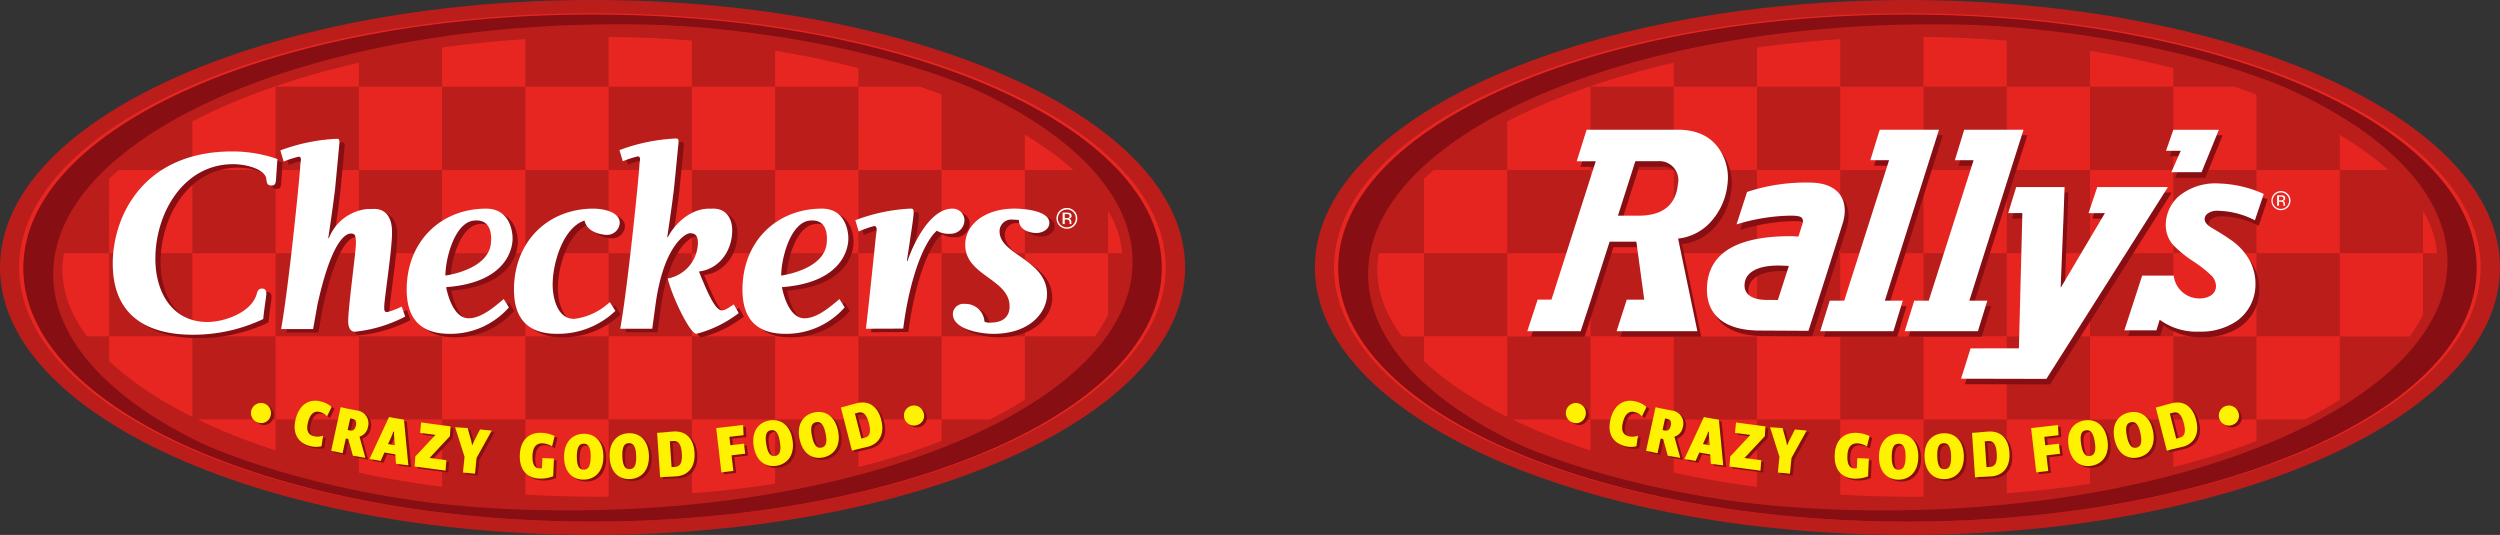 <svg xmlns="http://www.w3.org/2000/svg" viewBox="0 0 394.269 84.365"><rect x="0" y="0" width="394.269" height="84.365" fill="#333333" stroke="none"/><defs><clipPath id="a"><path d="M22.908 153.193c0 18.448 35.472 35.828 84.7 35.828 46.243 0 82.415-16 82.415-37.775 0-16.5-35.134-34.745-82.415-34.745-49.229 0-84.7 18.864-84.7 36.692" fill="none"/></clipPath><clipPath id="b"><path d="M230.277 153.2c0 18.449 35.471 35.828 84.7 35.828 46.243 0 82.415-16 82.415-37.773 0-16.5-35.135-34.747-82.415-34.747-49.229 0-84.7 18.864-84.7 36.692" fill="none"/></clipPath></defs><path d="M186.901 42.18c0 23.295-41.837 42.18-93.449 42.18S0 65.475 0 42.18 41.84 0 93.452 0s93.449 18.888 93.449 42.18" fill="#bb1d1a"/><path d="M183.185 42.18c0 21.773-40.185 39.419-89.756 39.419S3.672 63.953 3.672 42.18 43.857 2.76 93.429 2.76s89.756 17.652 89.756 39.42" fill="#bb1d1a"/><path d="M183.185 42.18c0 21.773-40.185 39.419-89.756 39.419S3.672 63.953 3.672 42.18 43.857 2.76 93.429 2.76s89.756 17.656 89.756 39.42Z" fill="none" stroke="#e82621" stroke-miterlimit="13.333" stroke-width="1.313"/><path d="M182.57 42.18c0 21.773-39.9 39.419-89.12 39.419S4.332 63.953 4.332 42.18s39.9-39.42 89.121-39.42 89.12 17.652 89.12 39.42" fill="#bb1d1a"/><path d="M182.57 42.274c0 21.723-39.9 39.325-89.12 39.325S4.332 63.997 4.332 42.274s39.9-39.327 89.121-39.327 89.12 17.611 89.12 39.327" fill="#bb1d1a"/><path d="M182.57 42.274c0 21.723-39.9 39.325-89.12 39.325S4.332 63.997 4.332 42.274s39.9-39.327 89.121-39.327 89.117 17.611 89.117 39.327Z" fill="none" stroke="#870e12" stroke-miterlimit="13.333" stroke-width="1.313"/><path d="M172.711 24.288c-6.222-5.312-15.294-10.008-26.235-13.579l-.129.372c20.508 7.49 32.271 18.5 32.271 30.207 0 21.616-39.892 39.2-88.923 39.2a189.057 189.057 0 0 1-34.716-3.106l-.077.387a187.886 187.886 0 0 0 38.358 3.793c49.249 0 89.317-17.624 89.317-39.289 0-6.345-3.319-12.4-9.866-17.988" fill="#870e12"/><g clip-path="url(#a)" fill="#e82621" transform="translate(-13.068 -110.684)"><path d="M30.276 111.223h13.129v13.129H30.276zm26.259 0h13.129v13.129H56.535zm26.259 0h13.129v13.129H82.794zm26.258 0h13.129v13.129h-13.129zm26.259 0h13.129v13.129h-13.129zm26.203 0h13.129v13.129h-13.129zM43.406 124.352h13.129v13.129H43.406zm26.258 0h13.129v13.129H69.664zm26.259 0h13.129v13.129H95.923zm26.259 0h13.129v13.129h-13.129zm26.258 0h13.129v13.129H148.44zm-118.164 13.13h13.129v13.129H30.276zm26.259 0h13.129v13.129H56.535zm26.259 0h13.129v13.129H82.794zm26.258 0h13.129v13.129h-13.129zm26.259 0h13.129v13.129h-13.129zm-91.905 13.129h13.129v13.129H43.406zm-26.259 0h13.129v13.129H17.147zm52.517 0h13.129v13.129H69.664zm26.259 0h13.129v13.129H95.923zm26.259 0h13.129v13.129h-13.129zm26.258 0h13.129v13.129H148.44zm26.259-26.259h13.129v13.129h-13.129zm0 26.259h13.129v13.129h-13.129zM30.276 163.712h13.129v13.129H30.276zm26.259 0h13.129v13.129H56.535zm26.259 0h13.129v13.129H82.794zm26.258 0h13.129v13.129h-13.129zm26.259 0h13.129v13.129h-13.129zm-91.905 13.13h13.129v13.129H43.406zm26.258 0h13.129v13.129H69.664zm26.259 0h13.129v13.129H95.923zm26.259 0h13.129v13.129h-13.129zm26.258 0h13.129v13.129H148.44zm13.13-39.36h13.129v13.129H161.57zm26.257 0h13.129v13.129h-13.129zm-26.257 26.23h13.129v13.129H161.57z"/></g><g fill="#870e12"><path d="M93.752 2.75c-49.251 0-89.317 17.725-89.317 39.513 0 6.382 3.318 12.468 9.866 18.091 6.222 5.341 15.294 10.064 26.235 13.656l.129-.372C20.156 66.106 8.393 55.033 8.393 43.258c0-21.741 39.892-39.428 88.923-39.428a188.008 188.008 0 0 1 34.716 3.123l.078-.387A186.838 186.838 0 0 0 93.752 2.75"/><path d="M41.171 66.946a1.578 1.578 0 1 1 1.946-1.093 2.588 2.588 0 0 1-.026.082 1.5 1.5 0 0 1-1.854 1.032l-.066-.021m8.119 3.677c-1.871-.5-2.808-2.02-2.191-4.328.63-2.359 2.258-3.139 3.968-2.681a3.982 3.982 0 0 1 1.68.853l-.728 1.491a2.23 2.23 0 0 0-1.138-.688c-.756-.2-1.464.13-1.842 1.544-.358 1.342-.02 2.03.856 2.264a2.443 2.443 0 0 0 1.5-.078l-.244 1.672a3.8 3.8 0 0 1-1.864-.049m6.802 1.537-.733-2.636-.383-.084-.5 2.325-1.8-.392 1.493-6.862 1.127.245c.121.027.962.177 1.4.273a2.038 2.038 0 0 1 1.849 2.211 2.079 2.079 0 0 1-.077.4 1.872 1.872 0 0 1-1.3 1.5l-.015.069.918 3.288Zm-.073-5.812-.352-.077-.4 1.832.332.072c.463.1.815-.066.971-.78.148-.684-.12-.954-.552-1.047m6.875 7.089-.1-1.48-1.724-.3-.584 1.32-1.765-.306 3.07-6.6 2.366.408.689 7.2Zm-.288-4.321a5.131 5.131 0 0 1-.012-.723l-.121-.021a6.807 6.807 0 0 1-.254.677l-.574 1.28 1.064.184Z"/></g><path d="m65.817 73.866.115-1.584 3.176-3.4-2.419-.324.157-1.641 4.645.62-.1 1.544-3.213 3.435 2.655.355-.136 1.644Zm9.785-1.358-.247 2.491-1.9-.188.251-2.495-1.485-4.647 1.974.123.527 1.883a4.694 4.694 0 0 1 .153.76l.092.009a5.02 5.02 0 0 1 .308-.715l.874-1.713 1.845.183Zm9.92 3.267c-1.893-.08-3.2-1.291-3.1-3.749.1-2.408 1.512-3.554 3.456-3.471a5.177 5.177 0 0 1 2.04.509l-.41 1.632a3.15 3.15 0 0 0-1.484-.486c-.926-.039-1.536.492-1.6 1.9-.061 1.44.347 2.024 1.1 2.056a1.268 1.268 0 0 0 .393-.035l.068-1.594 1.821.077-.12 2.788a5.379 5.379 0 0 1-2.169.372m6.931.161c-1.781-.012-3.06-1.286-3.045-3.636.016-2.326 1.342-3.6 3.156-3.593 1.73.012 3.061 1.225 3.045 3.635-.017 2.369-1.384 3.606-3.156 3.594m.052-1.565c.639 0 1.084-.425 1.1-2.041s-.45-2.054-1.1-2.058c-.669-.005-1.075.467-1.085 2.043-.011 1.607.45 2.052 1.089 2.056m7.252 1.479c-1.78.054-3.106-1.173-3.176-3.52-.072-2.326 1.208-3.653 3.02-3.709 1.728-.052 3.1 1.112 3.176 3.521.072 2.368-1.25 3.655-3.02 3.708m-.007-1.565c.639-.02 1.068-.465 1.02-2.081s-.525-2.035-1.175-2.015c-.669.02-1.056.505-1.008 2.08.05 1.607.526 2.035 1.163 2.016m7.345 1.132c-.431.029-1.728.087-1.728.087l-.822.056-.474-7.007.78-.053c.124-.008 1.016-.1 1.774-.151 1.83-.124 3.18.929 3.34 3.283.168 2.485-1.165 3.669-2.87 3.785m-.523-5.568-.5.033.276 4.079.524-.035c.782-.053 1.2-.536 1.094-2.149-.107-1.572-.63-1.98-1.391-1.928m11.132-.923-2.241.261.156 1.329 2.148-.25.185 1.587-2.149.249.288 2.467-1.894.22-.812-6.978 4.235-.494Zm5.184 4.825c-1.76.275-3.228-.778-3.591-3.1-.358-2.3.746-3.776 2.536-4.054 1.711-.267 3.219.717 3.592 3.1.366 2.342-.786 3.783-2.537 4.056m-.2-1.553c.631-.1 1-.6.752-2.192s-.775-1.955-1.416-1.855c-.661.1-.985.634-.741 2.191.246 1.588.773 1.953 1.4 1.856m7.581.232c-1.745.354-3.26-.631-3.728-2.931-.464-2.281.572-3.806 2.348-4.168 1.7-.344 3.248.568 3.728 2.932.472 2.32-.612 3.812-2.348 4.167m-.272-1.544c.627-.126.975-.639.653-2.224s-.864-1.915-1.5-1.787c-.656.135-.954.679-.641 2.223.32 1.574.863 1.917 1.488 1.788m7.297-.139c-.419.108-1.683.4-1.683.4l-.8.206-1.746-6.806.759-.194c.119-.031.98-.283 1.717-.472 1.776-.456 3.3.334 3.884 2.62.619 2.414-.476 3.822-2.133 4.246m-1.528-5.381-.489.125 1.016 3.962.508-.131c.758-.2 1.085-.747.682-2.313-.39-1.526-.98-1.832-1.717-1.643m9.387 1.93a1.578 1.578 0 1 1 .9-2.044c.011.027.02.053.029.08a1.508 1.508 0 0 1-.872 1.945l-.053.019" fill="#870e12"/><path d="M40.732 66.651a1.578 1.578 0 1 1 1.946-1.092c-.007.027-.016.054-.025.081a1.506 1.506 0 0 1-1.865 1.028l-.056-.017m8.115 3.677c-1.871-.5-2.808-2.019-2.191-4.328.63-2.359 2.256-3.139 3.968-2.681a3.971 3.971 0 0 1 1.68.853l-.728 1.491a2.244 2.244 0 0 0-1.138-.688c-.756-.2-1.464.13-1.842 1.544-.358 1.342-.02 2.03.856 2.265a2.458 2.458 0 0 0 1.5-.079l-.244 1.674a3.808 3.808 0 0 1-1.864-.051m6.809 1.539-.733-2.636-.383-.084-.505 2.324-1.8-.391 1.493-6.862 1.127.245c.121.025.962.177 1.4.273a2.035 2.035 0 0 1 1.772 2.61 1.872 1.872 0 0 1-1.3 1.5l-.015.069.918 3.288Zm-.073-5.812-.352-.077-.4 1.832.332.072c.463.1.815-.066.971-.78.148-.684-.12-.954-.552-1.047m6.867 7.086-.1-1.48-1.724-.3-.584 1.322-1.765-.306 3.072-6.6 2.364.408.689 7.2Zm-.288-4.324a5.287 5.287 0 0 1-.011-.723l-.121-.021a7.058 7.058 0 0 1-.253.677l-.576 1.28 1.065.184Zm3.223 4.754.117-1.584 3.176-3.4-2.419-.324.157-1.641 4.645.62-.1 1.544-3.212 3.437 2.655.355-.136 1.644Zm9.777-1.355-.245 2.491-1.9-.188.247-2.491-1.485-4.647 1.974.123.528 1.883a4.7 4.7 0 0 1 .152.761l.092.008a5.019 5.019 0 0 1 .308-.715l.875-1.713 1.844.183Zm9.92 3.263c-1.893-.08-3.2-1.291-3.1-3.749.1-2.408 1.51-3.554 3.456-3.471a5.177 5.177 0 0 1 2.04.509l-.41 1.632a3.15 3.15 0 0 0-1.484-.486c-.926-.039-1.537.492-1.6 1.9-.062 1.44.346 2.025 1.1 2.056a1.261 1.261 0 0 0 .392-.035l.069-1.594 1.82.077-.119 2.788a5.379 5.379 0 0 1-2.169.372m6.932.161c-1.781-.012-3.061-1.286-3.045-3.636.016-2.326 1.343-3.6 3.155-3.593 1.73.011 3.062 1.225 3.045 3.635-.016 2.369-1.384 3.606-3.155 3.594m.051-1.565c.64 0 1.085-.425 1.1-2.043s-.449-2.052-1.1-2.056c-.669 0-1.074.467-1.085 2.043-.011 1.607.451 2.052 1.088 2.056m7.262 1.479c-1.782.053-3.106-1.174-3.178-3.52-.07-2.327 1.208-3.654 3.022-3.71 1.729-.052 3.1 1.112 3.176 3.522.072 2.368-1.25 3.654-3.02 3.708m-.007-1.567c.639-.019 1.068-.464 1.02-2.081s-.525-2.034-1.175-2.014c-.669.019-1.056.506-1.008 2.08.048 1.606.526 2.035 1.163 2.015m7.345 1.137c-.431.029-1.728.087-1.728.087l-.821.057-.479-7.007.78-.053c.124-.008 1.016-.1 1.776-.152 1.828-.125 3.18.928 3.341 3.28.17 2.487-1.164 3.671-2.869 3.788m-.524-5.568-.5.035.279 4.077.524-.036c.78-.053 1.2-.536 1.092-2.148-.108-1.572-.631-1.98-1.391-1.928m11.133-.927-2.241.261.156 1.33 2.148-.251.185 1.587-2.149.25.288 2.466-1.894.219-.813-6.977 4.236-.493Zm5.176 4.827c-1.761.274-3.228-.78-3.588-3.1-.359-2.3.747-3.775 2.537-4.053 1.711-.266 3.219.718 3.59 3.1.364 2.341-.788 3.781-2.539 4.053m-.2-1.553c.632-.1 1-.6.753-2.192s-.772-1.955-1.413-1.855c-.661.1-.985.634-.744 2.191.247 1.588.773 1.955 1.4 1.856m7.58.233c-1.745.354-3.26-.63-3.728-2.931-.464-2.281.572-3.805 2.348-4.167 1.7-.345 3.248.568 3.728 2.931.472 2.321-.612 3.813-2.348 4.167m-.272-1.543c.627-.127.975-.639.652-2.224s-.863-1.916-1.5-1.787c-.656.134-.954.678-.641 2.222.32 1.574.863 1.916 1.488 1.789m7.293-.136c-.419.108-1.684.4-1.684.4l-.8.205-1.742-6.8.758-.193c.12-.031.98-.283 1.719-.472 1.776-.455 3.3.336 3.881 2.62.618 2.414-.478 3.822-2.134 4.246m-1.527-5.381-.488.124 1.013 3.961.51-.13c.758-.194 1.084-.744.684-2.312-.391-1.526-.98-1.832-1.719-1.643m9.393 1.921a1.578 1.578 0 1 1 .9-2.043c.011.027.02.053.029.08a1.5 1.5 0 0 1-.86 1.939.897.897 0 0 1-.067.024" fill="#fff200"/><path d="M167.582 33.532v1.8h.333v-.707h.246a.77.77 0 0 1 .349.052.444.444 0 0 1 .176.419v.2l.006.014v.024h.3l-.011-.024a.19.19 0 0 1-.015-.1.8.8 0 0 1-.008-.13v-.129a.458.458 0 0 0-.093-.28.448.448 0 0 0-.312-.18.848.848 0 0 0 .264-.084.387.387 0 0 0 .175-.355.451.451 0 0 0-.278-.457 1.54 1.54 0 0 0-.5-.067Zm1.105.547a.281.281 0 0 1-.184.284.847.847 0 0 1-.3.036h-.287v-.641h.268a.789.789 0 0 1 .386.068.267.267 0 0 1 .118.253m1.208.359a1.62 1.62 0 0 0-.48-1.155 1.64 1.64 0 1 0-1.161 2.793 1.6 1.6 0 0 0 1.161-.473 1.645 1.645 0 0 0 .48-1.165m-1.645-1.4a1.352 1.352 0 0 1 .993.407 1.33 1.33 0 0 1 .408 1 1.406 1.406 0 1 1-1.412-1.4h.008" fill="#fff"/><path d="M131.2 38.906c.093-.977.219-3.881-2.7-3.57-3.04.329-4.48 6.03-4.48 8.669 0 0 6.771-.864 7.179-5.1m2.832 10.119a12.283 12.283 0 0 1-9.324 4.171c-4.473 0-6.793-2.259-6.793-6.976 0-7.576 5.372-12.77 12.537-12.77 3.741 0 4.159 3.679 4.159 4.612 0 0 .486 6.947-10.47 7.772 0 0 .814 4.91 3.538 4.91 1.994 0 4.029-1.766 5.534-3.035ZM18.603 42.093c0-7.283 4.685-17.664 18.887-17.664a21.633 21.633 0 0 1 7.081 1.195l-.161 2.3c-.082 1.323-.042 1.869-.734 1.869-.613 0-.769-.209-.854-1.022-.162-1.484-3.016-2.336-5.25-2.336-7.77 0-12.249 7.66-12.249 14.934 0 5.194 2.6 9.954 8.22 9.954 2.6 0 6.921-1.447 7.769-4.43.126-.508.292-.84.859-.84.445 0 .651.294.651.763 0 .545-.242 1.663-.491 4.043a25.722 25.722 0 0 1-11.109 2.472c-7.243 0-12.619-3.026-12.619-11.235m38.351-3.191c0-1.321-.2-1.525-.812-1.525s-2.933.64-5.26 11.236l-.681 3.824h-5.048c1.225-6.768 3.02-24.82 3.02-25.759 0-.467.352-1.421-.247-1.421a15.655 15.655 0 0 0-2.368.769l-.525-1.759a29.087 29.087 0 0 1 8.83-1.828c.366 0 .491 0 .491.632l-.7 7.4c-.09.632-.326 2.726-1.056 7.574l.08.09a7.277 7.277 0 0 1 6.054-4.622l1.115-.018c1.958 0 2.793 1.571 2.793 3.486 0 0 .009-1.916.009.385 0 2.551-1.224 10.416-1.224 11.525 0 .459-.057.875.47.875a11.591 11.591 0 0 0 2.284-.875l.549 1.58a22.025 22.025 0 0 1-7.935 2.386c-.852 0-1.057-.94-1.057-1.66 0-2.22 1.22-10.98 1.22-12.295m40.916 10.674a13.13 13.13 0 0 1-9.2 3.616c-4.478 0-6.792-2.259-6.792-6.976 0-7.576 5.362-12.769 12.53-12.769 1.219 0 4.148.38 4.148 2.256a2.012 2.012 0 0 1-2.136 1.881h-.058c.134 0-2.91-.068-3.359-2.261-3.421 1.146-5.027 6.77-5.027 10.089 0 2.209.791 5.479 3.432 5.419a10 10 0 0 0 5.579-2.643Zm15.46-16.129c1.956 0 2.968 1.495 2.968 3.4 0 3.289-2.068 6.136-5.243 6.518 1.788 4.511 2.778 6.13 3.628 6.13.612 0 1.346-.639 1.871-.942l.767 1.366a18.437 18.437 0 0 1-6.672 3.274c-.979 0-3.75-5.62-4.522-8.724a5.822 5.822 0 0 0 4.762-5.658c0-1.316-.65-1.488-1.262-1.488s-4.1 1.781-5.413 11.193l-.524 3.867h-5.049c1.218-6.762 3.02-24.819 3.02-25.754 0-.466.349-1.422-.254-1.422a15.685 15.685 0 0 0-2.364.769l-.525-1.76a29.161 29.161 0 0 1 8.832-1.828c.368 0 .484 0 .484.637l-.72 7.3c-.079.6-.328 2.724-1.057 7.574l.077.078c.869-1.751 3.257-4.462 6.436-4.527Zm-35.087 5.456c.093-.977.219-3.881-2.7-3.57-3.04.329-4.48 6.03-4.48 8.669 0 0 6.771-.864 7.179-5.1m2.832 10.119a12.283 12.283 0 0 1-9.324 4.171c-4.473 0-6.793-2.259-6.793-6.976 0-7.576 5.372-12.77 12.537-12.77 3.741 0 4.159 3.679 4.159 4.612 0 0 .486 6.947-10.47 7.772 0 0 .814 4.91 3.538 4.91 1.994 0 4.029-1.766 5.534-3.035Zm54.636-13.74a27.909 27.909 0 0 1 8.668-1.835c.441 0 .527.087.527.642 0 .636-.328 2.721-1.058 7.57l.08.1c.978-2.985 3.668-8.307 7.044-8.307a1.858 1.858 0 0 1 1.948 1.762v.114a2.174 2.174 0 0 1-2.258 2.085h-.017a3.712 3.712 0 0 1-2.092-.481c-2.279 2.039-4.371 8.159-5.3 15.436l-5.879.02c.447-3.571 1.5-14.016 1.619-14.943.054-.426.265-1.31-.371-1.246a18.359 18.359 0 0 0-2.387.85Zm28.578 2.008c-1.22 0-2.783-.557-2.783-2.043a7.229 7.229 0 0 0-.953-.062 1.841 1.841 0 0 0-2.091 1.858c0 3.7 7.484 4.45 7.484 9.935 0 2.557-2.4 6.216-8.505 6.216-1.712 0-6.351-.6-6.351-3.147a1.675 1.675 0 0 1 1.76-1.584c.04 0 .079.006.119.011a2.991 2.991 0 0 1 3.108 2.795 1.835 1.835 0 0 0 1.056.149c1.712 0 2.941-.823 2.908-2.607-.069-4.3-6.995-4.768-6.995-9.657 0-3.273 3.175-5.707 7.77-5.707 1.428 0 5.493.3 5.493 2.258 0 1.065-1.169 1.585-2.02 1.585" fill="#870e12"/><path d="M130.379 38.359c.093-.977.219-3.881-2.7-3.57-3.04.329-4.48 6.029-4.48 8.669 0 0 6.771-.864 7.179-5.1m2.832 10.119a12.283 12.283 0 0 1-9.324 4.171c-4.473 0-6.793-2.259-6.793-6.976 0-7.576 5.372-12.77 12.537-12.77 3.741 0 4.159 3.679 4.159 4.612 0 0 .486 6.947-10.47 7.772 0 0 .814 4.91 3.538 4.91 1.994 0 4.029-1.766 5.534-3.035ZM17.782 41.546c0-7.283 4.685-17.664 18.887-17.664a21.608 21.608 0 0 1 7.081 1.2l-.161 2.3c-.082 1.323-.042 1.868-.734 1.868-.613 0-.769-.209-.854-1.022-.162-1.484-3.016-2.336-5.25-2.336-7.77 0-12.249 7.66-12.249 14.934 0 5.194 2.6 9.954 8.22 9.954 2.6 0 6.921-1.446 7.769-4.43.126-.506.292-.84.859-.84.445 0 .651.294.651.763 0 .545-.242 1.663-.491 4.043a25.693 25.693 0 0 1-11.109 2.472c-7.243 0-12.619-3.026-12.619-11.235m38.35-3.196c0-1.32-.2-1.525-.812-1.525s-2.933.64-5.26 11.236l-.681 3.825h-5.047c1.225-6.769 3.02-24.821 3.02-25.76 0-.467.352-1.421-.247-1.421a15.656 15.656 0 0 0-2.368.769l-.525-1.759a29.088 29.088 0 0 1 8.83-1.828c.366 0 .491 0 .491.632l-.7 7.4c-.09.632-.326 2.726-1.056 7.574l.08.09a7.279 7.279 0 0 1 6.049-4.624l1.115-.018c1.958 0 2.793 1.571 2.793 3.486 0 0 .009-1.916.009.385 0 2.551-1.224 10.416-1.224 11.525 0 .459-.057.875.47.875a11.653 11.653 0 0 0 2.284-.875l.549 1.58a22.013 22.013 0 0 1-7.932 2.392c-.852 0-1.057-.94-1.057-1.66 0-2.22 1.22-10.98 1.22-12.295m40.918 10.671a13.13 13.13 0 0 1-9.2 3.616c-4.478 0-6.792-2.259-6.792-6.976 0-7.576 5.362-12.769 12.53-12.769 1.219 0 4.148.38 4.148 2.256a2.012 2.012 0 0 1-2.136 1.881h-.058c.134 0-2.91-.068-3.359-2.261-3.421 1.146-5.027 6.77-5.027 10.089 0 2.209.791 5.477 3.432 5.419a10 10 0 0 0 5.579-2.643Zm15.457-16.129c1.955 0 2.967 1.495 2.967 3.4 0 3.289-2.068 6.136-5.243 6.518 1.788 4.511 2.778 6.13 3.628 6.13.612 0 1.346-.639 1.871-.942l.767 1.366a18.438 18.438 0 0 1-6.672 3.274c-.979 0-3.75-5.62-4.522-8.724a5.822 5.822 0 0 0 4.762-5.658c0-1.316-.65-1.488-1.262-1.488s-4.105 1.781-5.413 11.193l-.524 3.867h-5.049c1.218-6.762 3.018-24.819 3.018-25.754 0-.466.352-1.422-.252-1.422a15.683 15.683 0 0 0-2.364.769l-.525-1.76a29.16 29.16 0 0 1 8.832-1.828c.368 0 .484 0 .484.637l-.72 7.3c-.079.6-.328 2.724-1.057 7.574l.077.078c.869-1.751 3.257-4.462 6.436-4.527Zm-35.084 5.456c.093-.977.219-3.881-2.7-3.57-3.04.329-4.48 6.029-4.48 8.669 0 0 6.771-.864 7.179-5.1m2.832 10.119a12.282 12.282 0 0 1-9.323 4.172c-4.473 0-6.793-2.259-6.793-6.976 0-7.576 5.372-12.77 12.537-12.77 3.741 0 4.159 3.679 4.159 4.612 0 0 .486 6.947-10.47 7.772 0 0 .814 4.91 3.538 4.91 1.994 0 4.029-1.766 5.534-3.035Zm54.637-13.74a27.908 27.908 0 0 1 8.668-1.835c.441 0 .527.087.527.642 0 .636-.328 2.721-1.058 7.57l.08.1c.978-2.985 3.668-8.307 7.044-8.307a1.858 1.858 0 0 1 1.948 1.762v.114a2.174 2.174 0 0 1-2.258 2.085h-.011a3.712 3.712 0 0 1-2.092-.481c-2.279 2.039-4.371 8.159-5.3 15.436l-5.879.02c.447-3.571 1.5-14.016 1.619-14.943.054-.426.265-1.31-.371-1.246a18.36 18.36 0 0 0-2.387.85Zm28.577 2.008c-1.22 0-2.783-.557-2.783-2.043a7.227 7.227 0 0 0-.953-.062 1.841 1.841 0 0 0-2.091 1.858c0 3.7 7.484 4.45 7.484 9.935 0 2.557-2.4 6.216-8.505 6.216-1.712 0-6.351-.6-6.351-3.147a1.675 1.675 0 0 1 1.76-1.584c.04 0 .079.006.119.011a2.991 2.991 0 0 1 3.108 2.795 1.835 1.835 0 0 0 1.056.149c1.712 0 2.941-.823 2.908-2.607-.069-4.3-6.995-4.768-6.995-9.657 0-3.273 3.175-5.707 7.77-5.707 1.428 0 5.493.3 5.493 2.258 0 1.065-1.169 1.585-2.02 1.585" fill="#fff"/><path d="M394.269 42.185c0 23.295-41.837 42.18-93.449 42.18s-93.452-18.885-93.452-42.18S249.208.005 300.82.005s93.449 18.888 93.449 42.18" fill="#bb1d1a"/><path d="M390.554 42.185c0 21.773-40.185 39.419-89.756 39.419s-89.757-17.646-89.757-39.419 40.185-39.42 89.757-39.42 89.756 17.652 89.756 39.42" fill="#bb1d1a"/><path d="M390.554 42.185c0 21.773-40.185 39.419-89.756 39.419s-89.757-17.646-89.757-39.419 40.185-39.42 89.757-39.42 89.756 17.651 89.756 39.42Z" fill="none" stroke="#e82621" stroke-miterlimit="13.333" stroke-width="1.313"/><path d="M389.939 42.185c0 21.773-39.9 39.419-89.12 39.419s-89.121-17.646-89.121-39.419 39.9-39.42 89.121-39.42 89.12 17.652 89.12 39.42" fill="#bb1d1a"/><path d="M389.939 42.279c0 21.723-39.9 39.325-89.12 39.325s-89.121-17.6-89.121-39.325 39.9-39.327 89.121-39.327 89.12 17.611 89.12 39.327" fill="#bb1d1a"/><path d="M389.939 42.279c0 21.723-39.9 39.325-89.12 39.325s-89.121-17.6-89.121-39.325 39.9-39.327 89.121-39.327 89.12 17.611 89.12 39.327Z" fill="none" stroke="#870e12" stroke-miterlimit="13.333" stroke-width="1.313"/><path d="M380.079 24.294c-6.221-5.312-15.293-10.008-26.235-13.579l-.128.372c20.508 7.49 32.271 18.5 32.271 30.207 0 21.616-39.892 39.2-88.924 39.2a189.057 189.057 0 0 1-34.716-3.106l-.077.387a187.888 187.888 0 0 0 38.358 3.795c49.25 0 89.318-17.626 89.318-39.291 0-6.345-3.319-12.4-9.867-17.988" fill="#870e12"/><g clip-path="url(#b)" fill="#e62521" transform="translate(-13.068 -110.684)"><path d="M237.645 111.228h13.129v13.129h-13.129zm26.259 0h13.129v13.129h-13.129zm26.258 0h13.129v13.129h-13.129zm26.259 0h13.129v13.129h-13.129zm26.259 0h13.129v13.129H342.68zm26.202 0h13.129v13.129h-13.129zm-118.108 13.129h13.129v13.129h-13.129zm26.259 0h13.129v13.129h-13.129zm26.259 0h13.129v13.129h-13.129zm26.258 0h13.129v13.129H329.55zm26.259 0h13.129v13.129h-13.129zm-118.164 13.13h13.129v13.129h-13.129zm26.259 0h13.129v13.129h-13.129zm26.258 0h13.129v13.129h-13.129zm26.259 0h13.129v13.129h-13.129zm26.259 0h13.129v13.129H342.68zm-91.906 13.129h13.129v13.129h-13.129zm-26.258 0h13.129v13.129h-13.129zm52.517 0h13.129v13.129h-13.129zm26.259 0h13.129v13.129h-13.129zm26.258 0h13.129v13.129H329.55zm26.259 0h13.129v13.129h-13.129zm26.259-26.259h13.129v13.129h-13.129zm0 26.259h13.129v13.129h-13.129zm-144.423 13.103h13.129v13.129h-13.129zm26.259 0h13.129v13.129h-13.129z"/><path d="M290.162 163.719h13.129v13.129h-13.129zm26.259 0h13.129v13.129h-13.129zm26.259 0h13.129v13.129H342.68zm-91.906 13.129h13.129v13.129h-13.129zm26.259 0h13.129v13.129h-13.129zm26.259 0h13.129v13.129h-13.129zm26.258 0h13.129v13.129H329.55zm26.259 0h13.129v13.129h-13.129zm13.129-39.361h13.129v13.129h-13.129zm26.258 0h13.129v13.129h-13.129zm-26.258 26.232h13.129v13.129h-13.129z"/></g><g fill="#870e12"><path d="M301.12 2.755c-49.251 0-89.317 17.725-89.317 39.513 0 6.382 3.318 12.468 9.866 18.091 6.222 5.341 15.294 10.064 26.235 13.656l.129-.372c-20.509-7.532-32.272-18.6-32.272-30.38 0-21.741 39.892-39.429 88.924-39.429a188.009 188.009 0 0 1 34.716 3.124l.078-.387a186.848 186.848 0 0 0-38.359-3.816"/><path d="M248.54 66.951a1.578 1.578 0 1 1 1.946-1.093 2.588 2.588 0 0 1-.026.082 1.5 1.5 0 0 1-1.854 1.032l-.066-.021m8.118 3.677c-1.871-.5-2.808-2.02-2.191-4.328.63-2.359 2.258-3.139 3.968-2.683a4 4 0 0 1 1.68.855l-.728 1.491a2.23 2.23 0 0 0-1.138-.688c-.756-.2-1.464.13-1.842 1.544-.358 1.342-.02 2.03.856 2.264a2.443 2.443 0 0 0 1.5-.078l-.244 1.672a3.8 3.8 0 0 1-1.864-.049m6.803 1.538-.733-2.636-.383-.084-.505 2.325-1.8-.392 1.495-6.863 1.127.245c.121.027.962.177 1.4.273a2.038 2.038 0 0 1 1.849 2.211 2.079 2.079 0 0 1-.077.4 1.872 1.872 0 0 1-1.3 1.5l-.015.07.918 3.287Zm-.073-5.812-.352-.077-.4 1.832.332.072c.463.1.815-.066.971-.78.148-.684-.12-.954-.552-1.047m6.875 7.088-.1-1.48-1.724-.3-.584 1.32-1.765-.306 3.07-6.6 2.366.408.689 7.2Zm-.288-4.324a5.131 5.131 0 0 1-.012-.723l-.121-.021a6.807 6.807 0 0 1-.254.677l-.574 1.28 1.064.184Z"/></g><path d="m273.185 73.871.117-1.584 3.176-3.4-2.418-.324.156-1.641 4.645.62-.1 1.544-3.212 3.437 2.655.355-.136 1.644Zm9.786-1.355-.247 2.491-1.9-.188.247-2.491-1.485-4.647 1.974.123.527 1.883a4.592 4.592 0 0 1 .153.76l.092.009a5.02 5.02 0 0 1 .308-.715l.874-1.713 1.845.183Zm9.919 3.265c-1.893-.08-3.2-1.291-3.1-3.749.1-2.408 1.512-3.554 3.456-3.471a5.177 5.177 0 0 1 2.04.509l-.41 1.632a3.15 3.15 0 0 0-1.484-.486c-.926-.039-1.536.492-1.6 1.9-.061 1.44.347 2.024 1.1 2.056a1.267 1.267 0 0 0 .393-.035l.068-1.594 1.821.077-.12 2.788a5.379 5.379 0 0 1-2.169.372m6.932.161c-1.781-.012-3.06-1.286-3.045-3.636.016-2.326 1.342-3.6 3.156-3.593 1.73.012 3.061 1.225 3.045 3.635-.017 2.369-1.384 3.606-3.156 3.594m.052-1.565c.639 0 1.084-.425 1.1-2.041s-.45-2.054-1.1-2.058c-.669-.005-1.075.467-1.085 2.043-.011 1.607.45 2.052 1.089 2.056m7.251 1.478c-1.78.054-3.106-1.173-3.176-3.52-.072-2.326 1.208-3.653 3.02-3.709 1.728-.052 3.1 1.112 3.176 3.521.072 2.368-1.25 3.655-3.02 3.708m-.007-1.565c.639-.02 1.068-.467 1.02-2.083s-.525-2.033-1.175-2.014c-.669.021-1.056.506-1.008 2.081.05 1.607.526 2.035 1.163 2.016m7.346 1.138c-.431.029-1.728.087-1.728.087l-.822.056-.474-7.007.78-.053c.124-.008 1.016-.1 1.774-.151 1.83-.124 3.18.929 3.34 3.283.168 2.485-1.165 3.669-2.87 3.785m-.523-5.568-.5.033.276 4.079.524-.035c.782-.053 1.2-.536 1.094-2.149-.107-1.572-.63-1.98-1.391-1.928m11.132-.929-2.241.261.156 1.33 2.148-.251.185 1.587-2.149.249.288 2.467-1.894.22-.812-6.978 4.235-.493Zm5.184 4.825c-1.76.275-3.228-.778-3.591-3.1-.358-2.3.746-3.774 2.536-4.054 1.711-.267 3.219.717 3.592 3.1.366 2.34-.786 3.781-2.537 4.054m-.2-1.553c.631-.1 1-.6.752-2.192s-.775-1.955-1.416-1.855c-.661.1-.985.634-.741 2.191.246 1.588.773 1.953 1.405 1.856m7.573.234c-1.745.354-3.259-.63-3.728-2.931-.464-2.281.573-3.807 2.349-4.167 1.7-.345 3.247.568 3.728 2.931.471 2.321-.612 3.813-2.349 4.167m-.271-1.543c.626-.127.974-.639.652-2.224s-.864-1.916-1.5-1.787c-.656.134-.954.678-.64 2.222.319 1.574.863 1.917 1.488 1.789m7.299-.139c-.419.108-1.683.4-1.683.4l-.8.206-1.746-6.806.759-.194c.119-.031.98-.283 1.717-.472 1.776-.456 3.3.334 3.884 2.62.619 2.413-.476 3.822-2.133 4.246m-1.528-5.381-.489.125 1.016 3.962.508-.131c.758-.2 1.085-.747.682-2.313-.39-1.527-.98-1.832-1.717-1.643m9.387 1.929a1.578 1.578 0 1 1 .9-2.044c.011.027.02.053.029.08a1.508 1.508 0 0 1-.872 1.945l-.053.019" fill="#870e12"/><path d="M248.097 66.657a1.578 1.578 0 1 1 1.946-1.092c-.007.027-.016.054-.025.081a1.506 1.506 0 0 1-1.865 1.028l-.056-.017m8.118 3.677c-1.871-.5-2.808-2.019-2.191-4.328.63-2.359 2.256-3.139 3.968-2.681a3.971 3.971 0 0 1 1.68.853l-.728 1.491a2.244 2.244 0 0 0-1.138-.688c-.756-.2-1.464.13-1.842 1.544-.358 1.342-.02 2.03.856 2.265a2.459 2.459 0 0 0 1.5-.079l-.244 1.674a3.807 3.807 0 0 1-1.864-.051m6.809 1.538-.733-2.636-.383-.084-.505 2.325-1.8-.392 1.493-6.862 1.127.245c.121.025.962.177 1.4.273a2.035 2.035 0 0 1 1.772 2.61 1.872 1.872 0 0 1-1.3 1.5l-.015.069.918 3.288Zm-.073-5.812-.352-.077-.4 1.832.332.072c.463.1.815-.066.971-.78.148-.684-.12-.954-.552-1.047m6.868 7.087-.1-1.48-1.724-.3-.585 1.32-1.764-.305 3.071-6.6 2.365.408.689 7.2Zm-.288-4.323a5.148 5.148 0 0 1-.012-.724l-.121-.021q-.109.345-.252.677l-.577 1.28 1.065.184Zm3.222 4.753.117-1.584 3.176-3.4-2.418-.324.156-1.641 4.645.62-.1 1.544-3.212 3.437 2.655.355-.136 1.644Zm9.783-1.361-.246 2.491-1.9-.188.246-2.491-1.484-4.647 1.974.123.527 1.883a4.7 4.7 0 0 1 .152.761l.093.008a5.126 5.126 0 0 1 .307-.715l.875-1.713 1.845.183Zm9.915 3.269c-1.893-.08-3.2-1.291-3.1-3.749.1-2.408 1.51-3.554 3.456-3.471a5.177 5.177 0 0 1 2.04.509l-.41 1.632a3.15 3.15 0 0 0-1.484-.486c-.926-.039-1.537.492-1.6 1.9-.062 1.44.346 2.024 1.1 2.056a1.261 1.261 0 0 0 .392-.035l.069-1.594 1.82.077-.119 2.788a5.379 5.379 0 0 1-2.169.372m6.932.16c-1.781-.012-3.061-1.286-3.045-3.636.016-2.326 1.343-3.6 3.155-3.593 1.73.012 3.062 1.225 3.045 3.635-.016 2.369-1.384 3.606-3.155 3.594m.051-1.565c.64 0 1.085-.425 1.1-2.041s-.449-2.054-1.1-2.058c-.669-.005-1.074.467-1.085 2.043-.011 1.607.451 2.052 1.088 2.056m7.262 1.48c-1.782.053-3.106-1.174-3.178-3.52-.07-2.327 1.208-3.654 3.022-3.71 1.729-.052 3.1 1.112 3.176 3.522.072 2.366-1.25 3.654-3.02 3.708m-.007-1.567c.639-.019 1.068-.465 1.02-2.081s-.525-2.034-1.175-2.015c-.669.02-1.056.507-1.008 2.081.048 1.606.526 2.035 1.163 2.015m7.349 1.137c-.431.029-1.728.087-1.728.087l-.821.057-.479-7.007.78-.053c.124-.008 1.016-.1 1.776-.152 1.828-.125 3.18.928 3.341 3.28.17 2.487-1.164 3.671-2.869 3.788m-.524-5.568-.5.035.279 4.077.524-.036c.78-.053 1.2-.536 1.092-2.148-.108-1.572-.631-1.98-1.391-1.928m11.129-.927-2.241.261.156 1.33 2.148-.251.185 1.587-2.149.25.288 2.466-1.894.22-.813-6.978 4.236-.493Zm5.176 4.827c-1.761.274-3.228-.78-3.588-3.1-.359-2.3.747-3.775 2.537-4.053 1.711-.266 3.219.718 3.59 3.1.364 2.341-.788 3.781-2.539 4.053m-.2-1.553c.632-.1 1-.6.753-2.192s-.772-1.955-1.413-1.855c-.661.1-.985.634-.744 2.191.247 1.588.773 1.953 1.4 1.856m7.58.233c-1.745.354-3.26-.63-3.728-2.932-.464-2.28.572-3.806 2.348-4.166 1.7-.345 3.248.568 3.728 2.931.472 2.321-.612 3.813-2.348 4.167m-.272-1.543c.627-.127.975-.639.652-2.224s-.863-1.916-1.5-1.787c-.656.134-.954.678-.641 2.222.32 1.574.863 1.916 1.488 1.789m7.292-.136c-.419.108-1.684.4-1.684.4l-.8.205-1.742-6.8.758-.193c.12-.031.98-.283 1.719-.472 1.776-.455 3.3.336 3.881 2.62.618 2.414-.478 3.822-2.134 4.246m-1.527-5.381-.488.124 1.013 3.961.51-.13c.758-.194 1.084-.746.684-2.312-.391-1.526-.98-1.832-1.719-1.643m9.393 1.92a1.578 1.578 0 1 1 .9-2.043l.029.081a1.5 1.5 0 0 1-.861 1.939l-.066.023" fill="#fff200"/><path d="M359.116 30.801v1.649h.3v-.644h.224a.7.7 0 0 1 .32.047.4.4 0 0 1 .16.381v.127l.005.059v.03h.274l-.01-.02a.158.158 0 0 1-.017-.088.963.963 0 0 1-.005-.12v-.117a.434.434 0 0 0-.086-.26.412.412 0 0 0-.285-.161.907.907 0 0 0 .243-.078.347.347 0 0 0 .16-.325.412.412 0 0 0-.255-.42 1.36 1.36 0 0 0-.457-.06Zm1.012.5a.263.263 0 0 1-.168.264.855.855 0 0 1-.28.035h-.261v-.584h.242a.767.767 0 0 1 .354.058.248.248 0 0 1 .113.231m1.1.332a1.489 1.489 0 0 0-.436-1.06 1.506 1.506 0 0 0-2.571 1.06 1.476 1.476 0 0 0 .44 1.069 1.448 1.448 0 0 0 1.063.435 1.487 1.487 0 0 0 1.5-1.474v-.026m-1.508-1.288a1.293 1.293 0 1 1-.915.375 1.243 1.243 0 0 1 .915-.375" fill="#fff"/><path d="m343.351 21.337-1.155 3.315h2.323l-1.485 3.377h4.768l2.726-6.693ZM309.875 60.59l1.5-4.779 7.622-.014.545-21.328h-2.237l1.266-4.1h7.626l-.159 4.561-.455 11.324 6.978-11.777h-2.578l1.368-4.108h11.148l-19.167 30.247Zm-38.543-36.743q-2.059-2.523-6.186-2.524h-14.324l-1.561 4.979h3l-6.975 21.814h-2.185l-1.627 4.98h8.414l1.64-4.98 2.924-9.136h4.22l1.242 9.147h-2.757l-1.6 4.969h12.736l-3.041-14.6a8.129 8.129 0 0 0 5.434-2.969 10.334 10.334 0 0 0 2.352-5.6 7.972 7.972 0 0 0-1.7-6.087m-6.109 6.055q-.5 4.988-6.217 4.988h-3.248l2.746-8.588h3.474a2.989 2.989 0 0 1 3.245 3.6m22.434 23.2 1.5-4.813h2.287l7.071-22.147h-2.956l1.482-4.812h9.35l-8.547 26.959h2.835l-1.483 4.813Z" fill="#870e12"/><path d="m300.991 53.095 1.5-4.813h2.287l7.071-22.147h-2.956l1.482-4.812h9.35l-8.547 26.959h2.835l-1.483 4.813Zm56.623-21.642a18.5 18.5 0 0 0-7.085-1.651 9.073 9.073 0 0 0-6.228 1.939 6.034 6.034 0 0 0-2.139 4.371c0 1.386.679 1.45 1.535 2.508a21.2 21.2 0 0 0 3.529 3.008 12.89 12.89 0 0 1 2.16 1.669 4.5 4.5 0 0 1 .689 2.7c0 1.34-1.333 1.939-2.544 1.939-1.85 0-4.55-1.147-4.956-3.6l-4.138-.007-2.815 8.638h5.059l.514-1.675a9.821 9.821 0 0 0 6.24 1.875 10.074 10.074 0 0 0 5.867-1.639 7.074 7.074 0 0 0 3-5.711 7.78 7.78 0 0 0-.964-3.966 9.642 9.642 0 0 0-2.937-3.16c-1.023-.718-1.96-1.283-3.055-1.928-.6-.352-1.059-.851-1.059-1.327a1.156 1.156 0 0 1 .371-.811 2.459 2.459 0 0 1 1.651-.517 13.25 13.25 0 0 1 5.9 1.5Zm-73.388 6.727a13.834 13.834 0 0 0-1.251-.068c-7.475 0-13.179 2.084-13.179 8.455 0 3.476 2.2 6.429 8.384 6.429.868 0 6.736.04 7.628.04 0 0 4.419-13.774 5.406-16.974s-.2-6.407-5.291-6.407a29.535 29.535 0 0 0-9.8 1.481l-1.654 5.115a30.321 30.321 0 0 1 8.528-1.379c1.208 0 1.573.155 1.776.358a.92.92 0 0 1 .1.884Zm-3.243 10s-.64-.016-1.737-.016c-2.476 0-3.519-.988-3.519-2.268 0-2.163 2.212-3.153 5.279-3.153.55 0 1.709.06 1.709.06Z" fill="#870e12"/><path d="m342.751 20.47-1.155 3.315h2.323l-1.485 3.377h4.768l2.73-6.693Zm-33.476 39.253 1.5-4.779 7.622-.014.545-21.328h-2.237l1.266-4.1h7.626l-.159 4.561-.455 11.324 6.978-11.777h-2.578l1.368-4.108h11.148l-19.167 30.25ZM270.732 22.98q-2.059-2.523-6.186-2.524h-14.324l-1.561 4.979h3l-6.979 21.813h-2.185l-1.627 4.98h8.414l1.64-4.98 2.924-9.136h4.22l1.242 9.147h-2.757l-1.6 4.969h12.736l-3.041-14.6a8.129 8.129 0 0 0 5.434-2.969 10.334 10.334 0 0 0 2.352-5.6 7.972 7.972 0 0 0-1.7-6.087m-6.109 6.055q-.5 4.987-6.217 4.988h-3.248l2.746-8.588h3.474a2.989 2.989 0 0 1 3.245 3.6m22.439 23.201 1.5-4.813h2.287l7.071-22.147h-2.956l1.482-4.812h9.35l-8.542 26.96h2.835l-1.483 4.813Z" fill="#fff"/><path d="m300.391 52.228 1.5-4.813h2.287l7.071-22.147h-2.956l1.482-4.812h9.35l-8.542 26.96h2.835l-1.486 4.812Zm56.623-21.642a18.5 18.5 0 0 0-7.082-1.651 9.073 9.073 0 0 0-6.228 1.939 6.034 6.034 0 0 0-2.139 4.371 4.747 4.747 0 0 0 1.128 3.361 18.564 18.564 0 0 0 3.313 2.679 18.749 18.749 0 0 1 2.61 2.045 2.461 2.461 0 0 1 .862 1.8c0 1.34-1.333 1.939-2.544 1.939a4.079 4.079 0 0 1-4.124-3.6l-4.97-.007-2.815 8.638h5.059l.514-1.675a9.821 9.821 0 0 0 6.24 1.875 10.074 10.074 0 0 0 5.867-1.639 7.074 7.074 0 0 0 3-5.711 7.78 7.78 0 0 0-.964-3.966 9.652 9.652 0 0 0-2.937-3.16c-1.023-.718-1.96-1.283-3.055-1.928-.6-.352-1.059-.851-1.059-1.327a1.156 1.156 0 0 1 .371-.811 2.459 2.459 0 0 1 1.651-.517 13.251 13.251 0 0 1 5.9 1.5Zm-73.388 6.73a13.834 13.834 0 0 0-1.251-.068c-7.475 0-13.179 2.084-13.179 8.455 0 3.476 2.2 6.429 8.384 6.429.868 0 6.736.04 7.628.04 0 0 4.419-13.774 5.406-16.974s-.2-6.407-5.291-6.407a29.535 29.535 0 0 0-9.8 1.481l-1.654 5.115a30.321 30.321 0 0 1 8.528-1.379c1.208 0 1.573.155 1.776.358a.92.92 0 0 1 .1.884Zm-3.243 10s-.64-.016-1.737-.016c-2.476 0-3.519-.988-3.519-2.268 0-2.163 2.212-3.153 5.279-3.153.55 0 1.709.06 1.709.06Z" fill="#fff"/></svg>